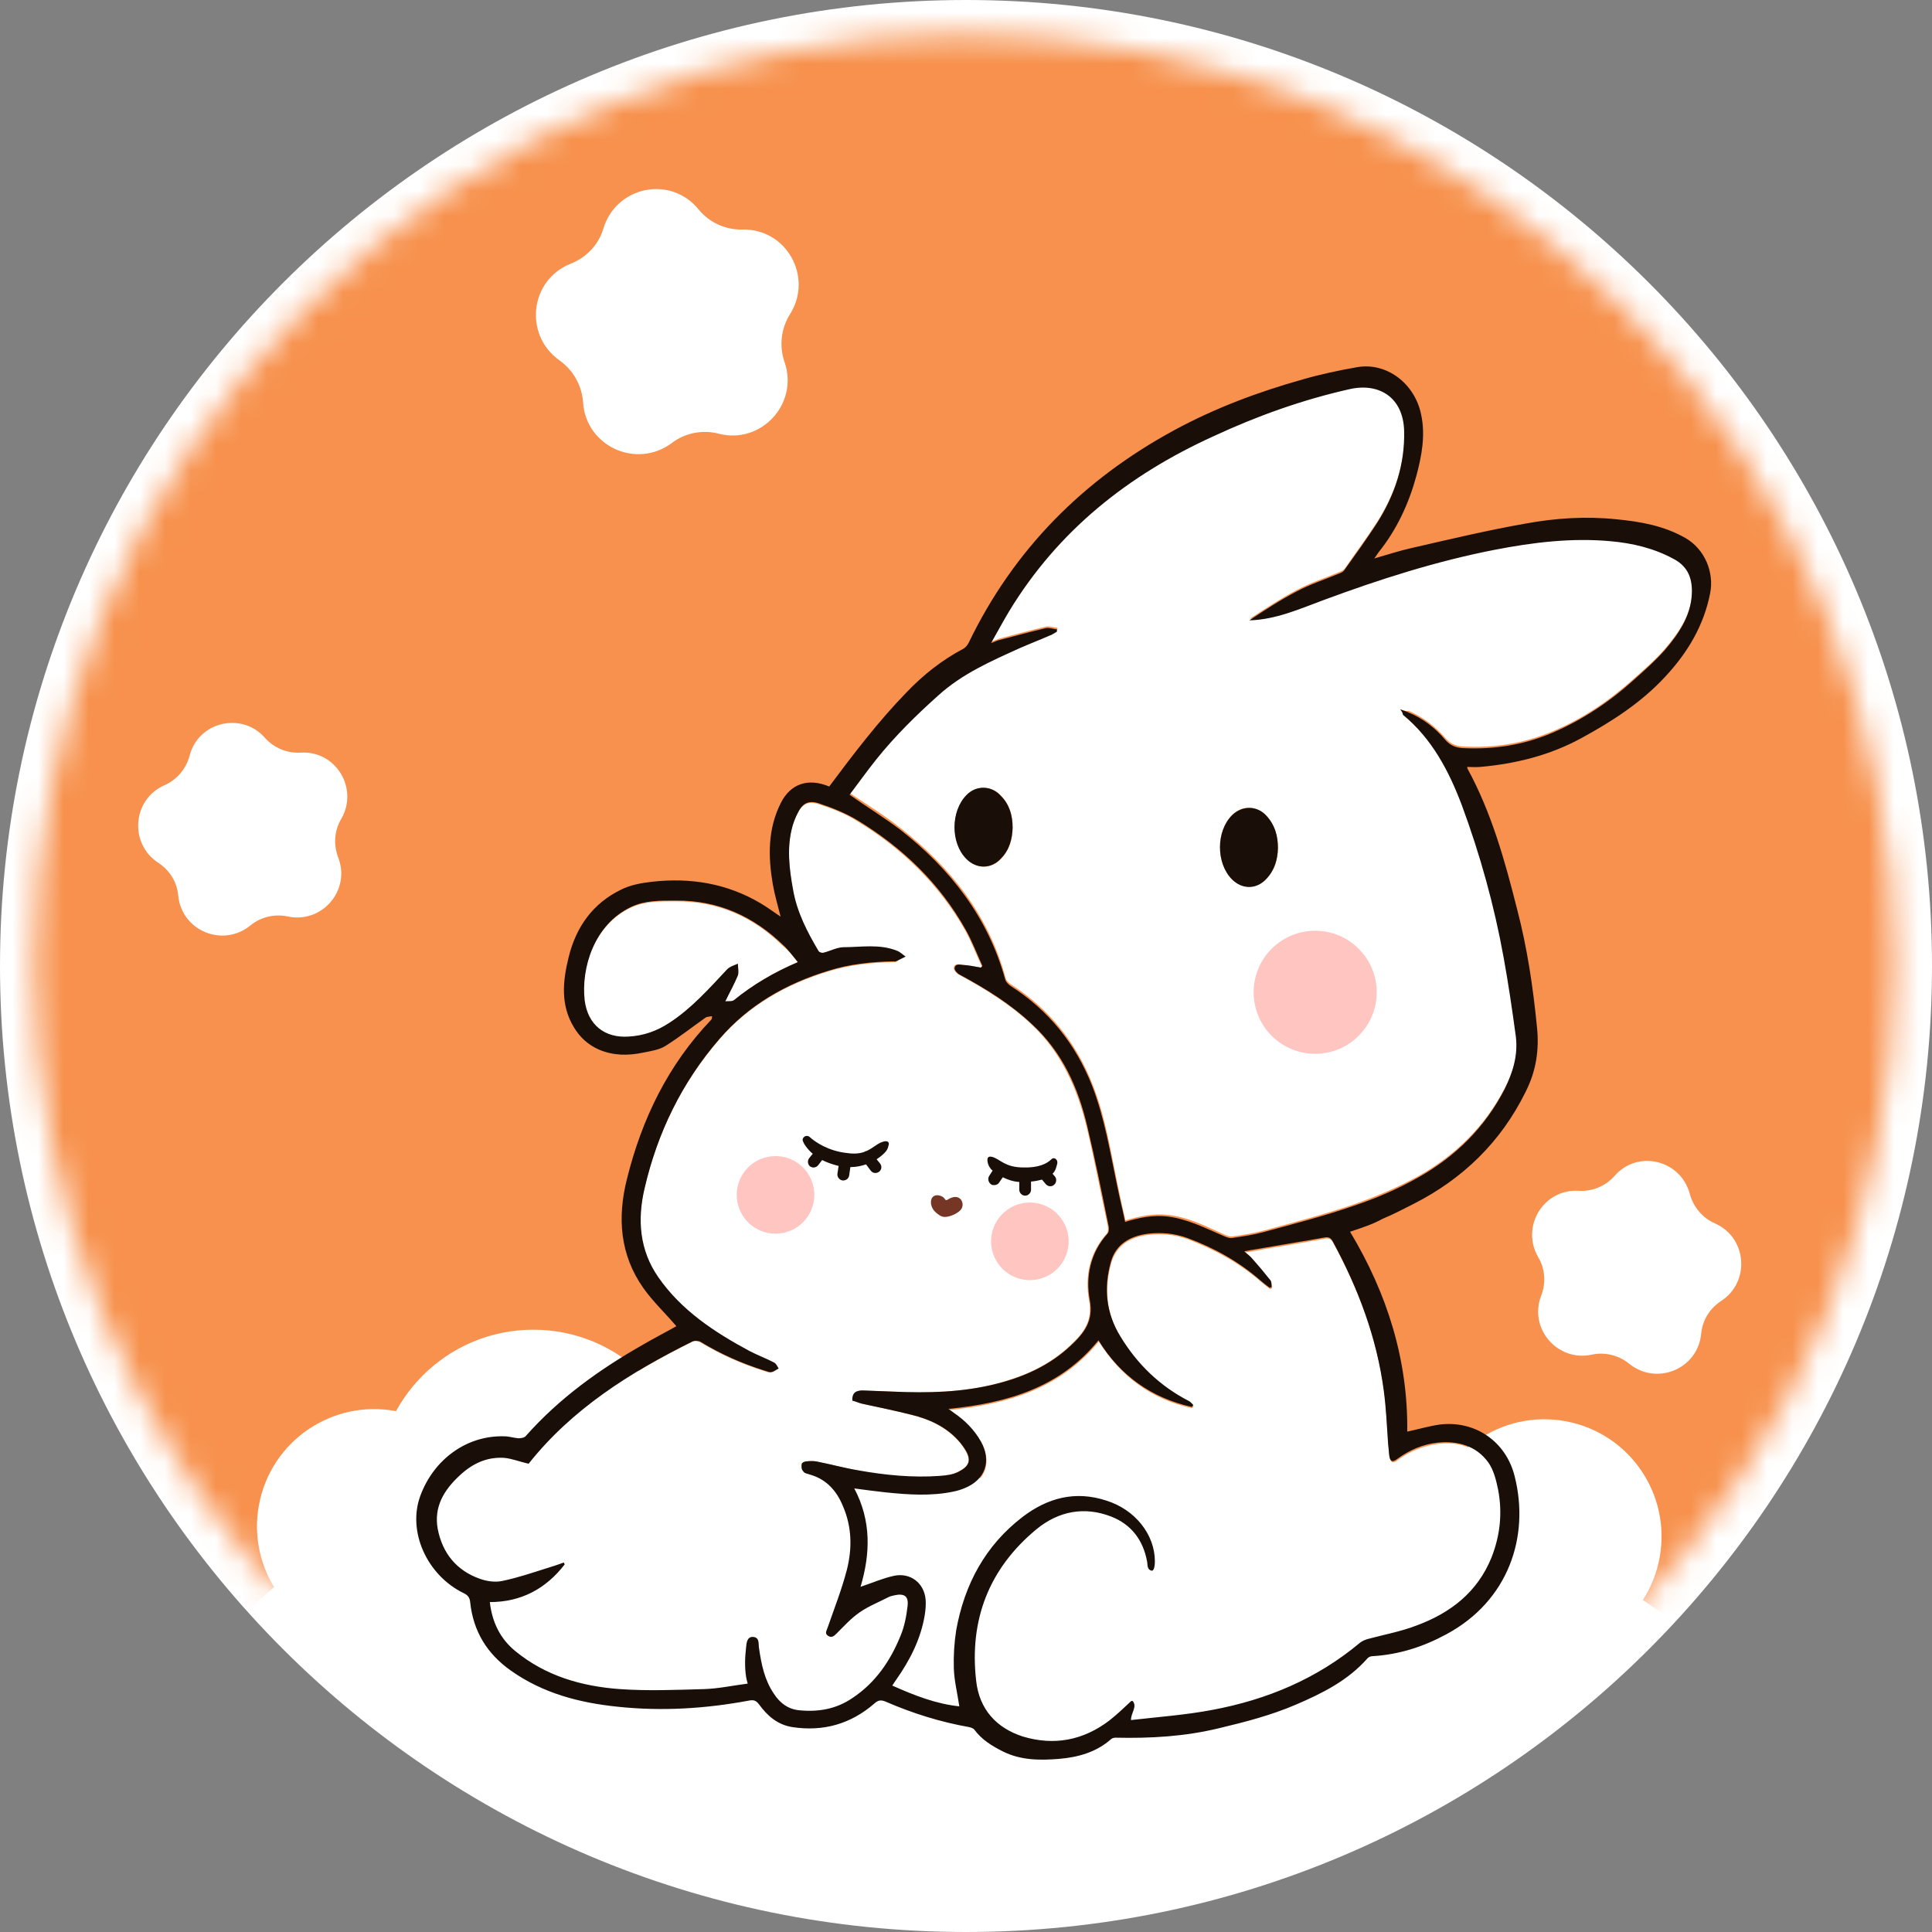 <svg width="76" height="76" viewBox="0 0 76 76" fill="none" xmlns="http://www.w3.org/2000/svg">
<rect x="0" y="0" width="76" height="76" fill="#808080" stroke="none"/>
<g clip-path="url(#clip0_6214_159355)">
<path d="M75 38C75 17.566 58.434 1 38 1C17.566 1 1 17.566 1 38C1 58.434 17.566 75 38 75C58.434 75 75 58.434 75 38Z" fill="white"/>
<path d="M75 38C75 17.566 58.434 1 38 1C17.566 1 1 17.566 1 38C1 58.434 17.566 75 38 75C58.434 75 75 58.434 75 38Z" stroke="white" stroke-width="2"/>
<mask id="mask0_6214_159355" style="mask-type:luminance" maskUnits="userSpaceOnUse" x="1" y="1" width="74" height="74">
<path d="M63.805 63.806C78.092 49.519 78.092 26.356 63.805 12.069C49.519 -2.218 26.355 -2.218 12.069 12.069C-2.218 26.356 -2.218 49.519 12.069 63.806C26.355 78.093 49.519 78.093 63.805 63.806Z" fill="white"/>
</mask>
<g mask="url(#mask0_6214_159355)">
<path d="M38 76C58.987 76 76 58.987 76 38C76 17.013 58.987 0 38 0C17.013 0 0 17.013 0 38C0 58.987 17.013 76 38 76Z" fill="#F7914D"/>
<path d="M14.72 58.968L9.263 63.763L11.729 71.148L33.282 80.552L49.13 80.783L61.972 75.202L68.509 70.747L70.251 66.862L63.375 62.067L52.275 58.968L27.979 57.504L14.72 58.968Z" fill="white"/>
<path d="M19.205 61.099C19.79 58.622 18.256 56.139 15.779 55.554C13.301 54.969 10.818 56.503 10.233 58.981C9.648 61.458 11.182 63.941 13.66 64.526C16.138 65.111 18.62 63.577 19.205 61.099Z" fill="white"/>
<path d="M65.238 61.5C65.823 59.022 64.289 56.539 61.811 55.954C59.334 55.369 56.851 56.904 56.266 59.381C55.681 61.859 57.215 64.341 59.693 64.927C62.17 65.511 64.653 63.977 65.238 61.5Z" fill="white"/>
<path d="M20.979 64.609C24.377 64.609 27.131 61.855 27.131 58.458C27.131 55.061 24.377 52.307 20.979 52.307C17.582 52.307 14.828 55.061 14.828 58.458C14.828 61.855 17.582 64.609 20.979 64.609Z" fill="white"/>
<path d="M55.081 27.903C55.142 27.995 55.173 28.042 55.204 28.057C56.345 28.997 57.008 30.246 57.516 31.603C58.256 33.561 58.811 35.565 59.166 37.615C59.351 38.648 59.49 39.681 59.644 40.714C59.752 41.454 59.536 42.148 59.197 42.795C58.426 44.291 57.27 45.432 55.821 46.249C55.019 46.696 54.14 47.066 53.261 47.374C52.09 47.775 50.903 48.083 49.715 48.407C49.315 48.515 48.898 48.577 48.482 48.638C48.374 48.654 48.266 48.607 48.158 48.561C47.434 48.237 46.725 47.867 45.923 47.79C45.368 47.729 44.844 47.837 44.273 48.006C44.166 47.544 44.058 47.066 43.965 46.603C43.688 45.277 43.487 43.936 42.978 42.657C42.331 41.007 41.267 39.681 39.772 38.725C39.679 38.664 39.571 38.556 39.556 38.463C38.893 36.012 37.398 34.116 35.424 32.574C34.808 32.081 34.129 31.665 33.435 31.202C33.759 30.77 34.114 30.277 34.484 29.814C35.224 28.89 36.056 28.088 36.935 27.286C37.876 26.438 39.001 25.945 40.126 25.436C40.512 25.267 40.913 25.112 41.298 24.943C41.406 24.897 41.483 24.835 41.591 24.789C41.591 24.758 41.591 24.727 41.591 24.696C41.437 24.681 41.283 24.619 41.144 24.65C40.543 24.789 39.941 24.958 39.34 25.112C39.248 25.143 39.17 25.174 39.001 25.236C39.263 24.773 39.479 24.372 39.71 23.987C41.637 20.811 44.397 18.622 47.758 17.096C49.484 16.309 51.257 15.662 53.107 15.246C54.264 14.984 55.219 15.585 55.25 16.895C55.281 18.221 54.88 19.424 54.171 20.534C53.77 21.15 53.323 21.752 52.907 22.353C52.861 22.43 52.753 22.476 52.675 22.507C52.12 22.738 51.55 22.923 51.026 23.201C50.379 23.54 49.777 23.941 49.161 24.342C50.209 24.311 51.149 23.895 52.09 23.54C54.279 22.738 56.514 22.014 58.811 21.567C60.307 21.274 61.818 21.073 63.359 21.227C64.238 21.305 65.086 21.52 65.872 21.937C66.443 22.245 66.612 22.738 66.566 23.324C66.52 24.187 66.042 24.881 65.502 25.513C65.132 25.945 64.701 26.315 64.284 26.685C63.328 27.548 62.265 28.273 61.078 28.766C59.952 29.244 58.781 29.429 57.563 29.367C57.301 29.352 57.069 29.275 56.869 29.044C56.468 28.581 55.99 28.211 55.42 27.965C55.327 27.98 55.235 27.965 55.081 27.903ZM39.834 32.559C39.834 32.081 39.71 31.649 39.386 31.31C39.016 30.894 38.415 30.894 38.03 31.279C37.398 31.911 37.398 33.16 38.03 33.792C38.431 34.193 39.001 34.193 39.386 33.777C39.71 33.422 39.834 33.006 39.834 32.559ZM50.27 33.36C50.27 32.882 50.147 32.451 49.824 32.096C49.453 31.68 48.852 31.665 48.467 32.065C47.835 32.697 47.835 33.931 48.451 34.578C48.852 34.979 49.423 34.979 49.808 34.578C50.147 34.224 50.27 33.807 50.27 33.36Z" fill="white"/>
<path d="M38.585 38.063C38.338 38.017 38.091 37.971 37.829 37.955C37.706 37.94 37.521 37.894 37.521 38.094C37.521 38.171 37.629 38.294 37.721 38.341C38.739 38.896 39.725 39.497 40.573 40.298C41.745 41.393 42.377 42.811 42.747 44.338C43.055 45.633 43.302 46.943 43.58 48.238C43.595 48.331 43.595 48.469 43.533 48.531C42.855 49.286 42.67 50.227 42.84 51.152C42.994 51.984 42.608 52.447 42.1 52.925C41.267 53.711 40.265 54.158 39.17 54.436C37.845 54.775 36.488 54.806 35.116 54.744C34.715 54.728 34.314 54.713 33.913 54.698C33.605 54.682 33.559 55.129 33.852 55.206C33.867 55.206 33.898 55.222 33.913 55.222C34.561 55.361 35.208 55.484 35.84 55.654C36.534 55.823 37.182 56.116 37.675 56.656C37.798 56.779 37.906 56.933 37.983 57.072C38.215 57.473 38.107 57.688 37.675 57.904C37.459 58.012 37.197 58.043 36.95 58.059C35.887 58.136 34.823 58.028 33.759 57.843C33.204 57.75 32.649 57.596 32.094 57.488C31.971 57.457 31.832 57.473 31.709 57.488C31.632 57.504 31.508 57.565 31.524 57.596C31.524 57.704 31.57 57.812 31.632 57.889C31.678 57.951 31.786 57.981 31.863 58.012C32.51 58.197 32.896 58.644 33.142 59.246C33.497 60.063 33.513 60.926 33.297 61.758C33.096 62.529 32.803 63.269 32.541 64.025C32.495 64.148 32.418 64.256 32.557 64.349C32.695 64.426 32.788 64.364 32.896 64.256C33.189 63.963 33.482 63.655 33.805 63.423C34.145 63.192 34.53 63.038 34.9 62.853C34.962 62.822 35.054 62.791 35.116 62.776C35.547 62.668 35.733 62.776 35.686 63.192C35.64 63.593 35.563 63.994 35.409 64.364C35.023 65.351 34.422 66.214 33.513 66.815C32.88 67.231 32.171 67.37 31.416 67.293C30.984 67.247 30.676 67 30.429 66.646C30.059 66.106 29.936 65.489 29.843 64.857C29.812 64.688 29.874 64.441 29.628 64.41C29.365 64.379 29.365 64.657 29.335 64.811C29.273 65.181 29.273 65.551 29.335 65.983C29.335 66.06 29.365 66.137 29.396 66.245C28.81 66.322 28.24 66.445 27.67 66.461C26.575 66.491 25.465 66.538 24.37 66.461C22.875 66.353 21.457 65.952 20.254 64.965C19.637 64.472 19.329 63.824 19.252 63.038C20.485 63.038 21.457 62.514 22.197 61.543C22.181 61.512 22.181 61.512 22.166 61.481C21.95 61.558 21.734 61.635 21.518 61.697C20.933 61.866 20.347 62.067 19.745 62.206C19.483 62.267 19.16 62.221 18.882 62.129C17.942 61.805 17.387 61.111 17.202 60.155C17.032 59.292 17.448 58.629 18.065 58.059C18.574 57.596 19.144 57.319 19.823 57.365C20.146 57.38 20.455 57.504 20.778 57.596C22.474 55.438 24.771 54.004 27.223 52.786C27.315 52.74 27.469 52.755 27.546 52.801C28.332 53.279 29.165 53.649 30.044 53.927C30.136 53.958 30.229 54.004 30.321 53.989C30.352 53.989 30.367 53.973 30.398 53.973C30.537 53.927 30.583 53.742 30.475 53.649C30.46 53.634 30.46 53.634 30.445 53.634C30.121 53.464 29.782 53.341 29.458 53.171C28.07 52.431 26.791 51.584 25.881 50.273C25.141 49.209 25.064 48.007 25.342 46.773C25.85 44.584 26.806 42.611 28.286 40.9C29.442 39.559 30.907 38.726 32.572 38.217C33.405 37.955 34.283 37.863 35.147 37.847C35.178 37.847 35.208 37.847 35.224 37.847C35.239 37.832 35.27 37.832 35.285 37.816C35.455 37.739 35.44 37.493 35.27 37.431C34.576 37.154 33.852 37.292 33.142 37.292C32.88 37.292 32.634 37.431 32.372 37.508C32.31 37.523 32.202 37.493 32.187 37.446C31.74 36.691 31.339 35.92 31.185 35.041C31.046 34.194 30.938 33.346 31.169 32.498C31.215 32.343 31.277 32.174 31.354 32.035C31.555 31.634 31.786 31.496 32.202 31.634C32.726 31.804 33.25 32.004 33.713 32.297C35.486 33.376 36.935 34.779 37.968 36.599C38.215 37.046 38.4 37.539 38.615 38.001C38.615 38.017 38.615 38.032 38.585 38.063Z" fill="white"/>
<path d="M37.737 67.125C36.827 67.032 35.995 66.693 35.116 66.354C35.178 66.261 35.224 66.184 35.27 66.123C35.825 65.336 36.241 64.504 36.396 63.563C36.426 63.363 36.442 63.163 36.426 62.962C36.365 62.299 35.825 61.883 35.178 62.037C34.746 62.13 34.33 62.315 33.867 62.469C34.253 61.174 34.299 59.879 33.621 58.599C34.068 58.661 34.453 58.707 34.854 58.754C35.748 58.846 36.627 58.908 37.521 58.723C37.675 58.692 37.829 58.646 37.968 58.584C38.77 58.245 39.032 57.505 38.6 56.749C38.338 56.287 37.968 55.917 37.536 55.624C37.475 55.578 37.413 55.531 37.321 55.47C39.618 55.239 41.699 54.637 43.225 52.772C44.104 54.175 45.322 55.053 46.894 55.393C46.91 55.362 46.941 55.331 46.956 55.316C46.894 55.269 46.848 55.192 46.786 55.161C45.646 54.576 44.751 53.712 44.089 52.618C43.518 51.693 43.426 50.691 43.718 49.673C43.919 48.979 44.474 48.656 45.168 48.578C45.692 48.517 46.216 48.563 46.725 48.748C47.773 49.149 48.744 49.673 49.592 50.413C49.716 50.521 49.839 50.614 49.962 50.706C49.993 50.691 50.008 50.691 50.039 50.675C50.024 50.583 50.039 50.475 49.993 50.413C49.762 50.12 49.515 49.827 49.269 49.55C49.191 49.473 49.099 49.396 48.96 49.272C49.269 49.226 49.515 49.18 49.746 49.133C50.533 49.01 51.303 48.871 52.09 48.733C52.259 48.702 52.352 48.717 52.444 48.887C53.446 50.721 54.171 52.664 54.449 54.745C54.541 55.439 54.556 56.133 54.618 56.826C54.633 56.981 54.633 57.15 54.664 57.304C54.695 57.536 54.788 57.582 54.973 57.443C55.451 57.089 55.99 56.873 56.576 56.796C57.362 56.703 58.087 56.919 58.565 57.582C58.781 57.875 58.889 58.291 58.95 58.661C59.12 59.555 59.027 60.449 58.688 61.313C58.133 62.685 57.069 63.502 55.728 63.995C55.111 64.226 54.464 64.334 53.832 64.519C53.724 64.55 53.601 64.596 53.508 64.674C51.828 66.092 49.854 66.924 47.711 67.31C46.663 67.51 45.584 67.572 44.505 67.711C44.505 67.402 44.782 67.186 44.551 66.94C44.243 67.217 43.965 67.495 43.657 67.741C42.639 68.528 41.483 68.743 40.25 68.374C39.186 68.05 38.538 67.294 38.415 66.184C38.138 63.779 38.924 61.775 40.789 60.218C41.653 59.493 42.67 59.309 43.734 59.725C44.52 60.033 44.983 60.634 45.137 61.482C45.168 61.621 45.121 61.821 45.337 61.852C45.368 61.852 45.445 61.606 45.445 61.482C45.461 60.434 44.674 59.447 43.533 59.093C42.316 58.707 41.206 58.985 40.234 59.74C38.77 60.866 37.953 62.392 37.629 64.196C37.536 64.689 37.506 65.198 37.536 65.691C37.536 66.138 37.66 66.616 37.737 67.125Z" fill="white"/>
<path d="M31.386 37.847C30.445 38.248 29.613 38.741 28.857 39.358C28.78 39.419 28.641 39.389 28.518 39.404C28.703 39.034 28.873 38.726 29.011 38.386C29.104 38.155 28.796 37.97 28.61 38.14L28.595 38.155C27.886 38.911 27.192 39.697 26.314 40.267C25.82 40.591 25.296 40.761 24.71 40.807C23.785 40.869 23.107 40.36 22.983 39.373C22.829 38.14 23.338 36.398 24.818 35.704C25.373 35.442 25.99 35.457 26.576 35.457C28.225 35.442 29.628 36.059 30.8 37.215C31.015 37.384 31.185 37.6 31.386 37.847Z" fill="white"/>
<path d="M39.834 32.557C39.818 33.004 39.711 33.436 39.371 33.775C38.986 34.191 38.416 34.191 38.015 33.791C37.383 33.158 37.398 31.91 38.015 31.278C38.4 30.877 39.001 30.892 39.371 31.308C39.711 31.648 39.834 32.079 39.834 32.557Z" fill="#190F08"/>
<path d="M50.271 33.362C50.255 33.809 50.148 34.225 49.809 34.58C49.423 34.996 48.853 34.996 48.452 34.58C47.835 33.947 47.835 32.699 48.467 32.067C48.868 31.681 49.454 31.681 49.824 32.097C50.148 32.452 50.271 32.868 50.271 33.362Z" fill="#190F08"/>
<path d="M53.108 48.453C54.572 50.889 55.389 53.495 55.358 56.316C55.79 56.224 56.206 56.1 56.638 56.038C58.025 55.869 59.243 56.701 59.583 58.074C60.184 60.448 59.336 62.976 56.9 64.286C55.99 64.78 55.035 65.088 53.986 65.15C53.925 65.15 53.847 65.181 53.801 65.227C53.03 66.106 52.013 66.614 50.965 67.061C49.993 67.478 48.976 67.74 47.943 67.986C46.602 68.31 45.26 68.387 43.888 68.356C43.827 68.356 43.765 68.372 43.719 68.403C43.133 68.927 42.408 69.127 41.668 69.189C40.913 69.251 40.157 69.251 39.448 68.896C39.017 68.68 38.616 68.433 38.323 68.033C38.277 67.986 38.2 67.956 38.123 67.94C36.997 67.74 35.903 67.401 34.839 66.938C34.654 66.861 34.546 66.876 34.392 67.015C33.467 67.817 32.388 68.125 31.17 67.94C30.584 67.848 30.183 67.493 29.859 67.046C29.751 66.907 29.659 66.861 29.489 66.892C27.762 67.216 26.036 67.323 24.294 67.138C22.798 66.984 21.365 66.614 20.1 65.72C19.16 65.057 18.62 64.178 18.497 63.038C18.482 62.853 18.405 62.745 18.235 62.668C16.786 61.959 16.015 60.232 16.539 58.829C17.079 57.38 18.389 56.455 19.838 56.501C20.023 56.501 20.208 56.563 20.393 56.578C20.486 56.578 20.625 56.563 20.686 56.486C21.997 55.006 23.585 53.865 25.296 52.894C25.743 52.631 26.205 52.4 26.606 52.169C26.175 51.66 25.681 51.198 25.311 50.673C24.386 49.363 24.278 47.898 24.664 46.372C25.25 44.014 26.282 41.886 27.978 40.113C27.994 40.098 28.009 40.067 28.009 39.974C27.917 39.99 27.809 39.99 27.747 40.036C27.223 40.406 26.714 40.807 26.175 41.146C25.928 41.3 25.604 41.346 25.296 41.408C24.71 41.531 24.124 41.531 23.554 41.285C23.137 41.1 22.814 40.807 22.582 40.421C22.043 39.543 22.135 38.602 22.367 37.662C22.66 36.459 23.323 35.534 24.433 34.995C24.802 34.81 25.234 34.733 25.65 34.686C27.161 34.517 28.595 34.748 29.921 35.534C30.183 35.688 30.43 35.873 30.707 36.059C30.599 35.627 30.476 35.211 30.399 34.779C30.214 33.684 30.198 32.605 30.723 31.572C31.093 30.848 31.771 30.585 32.619 30.94C33.575 29.66 34.546 28.381 35.656 27.24C36.319 26.546 37.059 25.96 37.907 25.514C37.984 25.467 38.061 25.375 38.107 25.282C39.88 21.613 42.609 18.869 46.185 16.926C47.804 16.048 49.5 15.415 51.258 14.922C51.951 14.722 52.676 14.568 53.385 14.444C54.526 14.244 55.636 15.061 55.898 16.279C56.083 17.111 55.929 17.928 55.713 18.73C55.42 19.809 54.942 20.842 54.233 21.721C54.187 21.783 54.14 21.86 54.063 21.968C54.603 21.814 55.065 21.659 55.559 21.551C57.039 21.212 58.519 20.858 60.014 20.596C61.186 20.38 62.373 20.303 63.575 20.426C64.516 20.518 65.441 20.673 66.304 21.166C67.075 21.613 67.43 22.523 67.275 23.324C67.029 24.604 66.381 25.683 65.502 26.623C64.562 27.641 63.406 28.381 62.219 29.029C60.985 29.707 59.629 30.046 58.226 30.169C58.056 30.185 57.887 30.169 57.717 30.169C57.717 30.185 57.717 30.215 57.733 30.246C58.673 31.973 59.197 33.854 59.675 35.75C60.076 37.276 60.307 38.834 60.461 40.406C60.554 41.285 60.43 42.133 60.014 42.95C59.043 44.923 57.547 46.372 55.605 47.359C55.204 47.559 54.803 47.775 54.387 47.945C54.002 48.161 53.57 48.299 53.108 48.453ZM55.081 27.903C55.235 27.965 55.328 27.98 55.405 28.026C55.975 28.258 56.468 28.643 56.854 29.105C57.054 29.337 57.285 29.414 57.547 29.429C58.765 29.491 59.937 29.306 61.062 28.828C62.25 28.319 63.313 27.61 64.269 26.747C64.685 26.377 65.117 25.991 65.487 25.575C66.027 24.943 66.505 24.249 66.551 23.386C66.582 22.8 66.427 22.307 65.857 21.998C65.071 21.567 64.223 21.366 63.344 21.289C61.818 21.151 60.307 21.335 58.796 21.628C56.499 22.076 54.279 22.785 52.075 23.602C51.119 23.956 50.194 24.373 49.145 24.404C49.747 24.003 50.363 23.602 51.011 23.263C51.535 22.985 52.105 22.8 52.66 22.569C52.753 22.538 52.845 22.492 52.892 22.415C53.323 21.814 53.755 21.212 54.156 20.596C54.865 19.485 55.266 18.283 55.235 16.957C55.204 15.631 54.248 15.046 53.092 15.308C51.242 15.724 49.469 16.356 47.742 17.158C44.382 18.684 41.622 20.873 39.695 24.049C39.464 24.434 39.248 24.835 38.986 25.298C39.155 25.236 39.233 25.19 39.325 25.174C39.926 25.02 40.528 24.851 41.129 24.712C41.267 24.681 41.437 24.743 41.576 24.758C41.576 24.789 41.576 24.82 41.576 24.851C41.483 24.897 41.391 24.974 41.283 25.005C40.898 25.174 40.497 25.328 40.111 25.498C38.986 26.007 37.86 26.5 36.92 27.348C36.041 28.134 35.209 28.951 34.469 29.876C34.099 30.339 33.76 30.817 33.42 31.264C34.099 31.742 34.777 32.158 35.409 32.636C37.383 34.178 38.862 36.074 39.541 38.525C39.572 38.633 39.664 38.725 39.757 38.787C41.252 39.743 42.316 41.069 42.963 42.718C43.457 43.998 43.672 45.339 43.95 46.665C44.042 47.128 44.166 47.606 44.258 48.068C44.813 47.898 45.353 47.791 45.908 47.852C46.71 47.945 47.419 48.315 48.143 48.623C48.251 48.669 48.359 48.716 48.467 48.7C48.883 48.639 49.3 48.577 49.7 48.469C50.888 48.145 52.09 47.837 53.246 47.436C54.125 47.143 54.988 46.773 55.805 46.31C57.255 45.493 58.411 44.353 59.182 42.857C59.505 42.21 59.721 41.516 59.629 40.776C59.49 39.743 59.336 38.695 59.151 37.677C58.781 35.627 58.226 33.623 57.501 31.665C56.992 30.323 56.33 29.059 55.189 28.119C55.173 28.042 55.158 27.995 55.081 27.903ZM38.585 38.063C38.6 38.047 38.631 38.016 38.647 38.001C38.431 37.523 38.246 37.03 37.984 36.567C36.966 34.748 35.502 33.345 33.729 32.266C33.266 31.988 32.727 31.773 32.218 31.603C31.802 31.464 31.555 31.603 31.37 32.004C31.293 32.158 31.231 32.312 31.185 32.466C30.938 33.314 31.046 34.162 31.2 35.01C31.355 35.889 31.755 36.66 32.203 37.415C32.233 37.461 32.341 37.492 32.388 37.477C32.65 37.415 32.896 37.276 33.158 37.261C33.867 37.261 34.592 37.122 35.286 37.4C35.409 37.446 35.517 37.554 35.625 37.631C35.502 37.693 35.378 37.754 35.24 37.816C35.224 37.831 35.193 37.816 35.163 37.816C34.284 37.831 33.42 37.924 32.588 38.186C30.923 38.695 29.458 39.527 28.302 40.868C26.822 42.58 25.866 44.553 25.358 46.742C25.065 47.976 25.157 49.178 25.897 50.242C26.807 51.552 28.102 52.4 29.474 53.14C29.797 53.31 30.137 53.433 30.46 53.603C30.538 53.649 30.584 53.757 30.63 53.834C30.538 53.88 30.445 53.957 30.337 53.973C30.245 53.988 30.152 53.926 30.06 53.911C29.181 53.633 28.348 53.264 27.562 52.786C27.485 52.739 27.331 52.724 27.238 52.77C24.787 53.988 22.505 55.422 20.794 57.58C20.455 57.503 20.147 57.38 19.838 57.349C19.145 57.303 18.574 57.58 18.081 58.043C17.464 58.613 17.063 59.276 17.218 60.139C17.402 61.095 17.957 61.789 18.898 62.113C19.16 62.205 19.484 62.251 19.761 62.19C20.363 62.066 20.948 61.866 21.534 61.681C21.75 61.619 21.966 61.542 22.182 61.465C22.197 61.496 22.197 61.511 22.212 61.542C21.473 62.498 20.501 63.022 19.268 63.022C19.36 63.809 19.669 64.456 20.27 64.949C21.473 65.936 22.891 66.337 24.386 66.445C25.481 66.522 26.591 66.476 27.685 66.445C28.256 66.429 28.811 66.306 29.412 66.229C29.381 66.121 29.366 66.044 29.35 65.967C29.289 65.566 29.304 65.196 29.35 64.795C29.366 64.641 29.381 64.364 29.643 64.394C29.89 64.425 29.828 64.672 29.859 64.841C29.952 65.474 30.075 66.09 30.445 66.63C30.676 66.984 30.985 67.231 31.432 67.277C32.187 67.354 32.896 67.231 33.528 66.799C34.438 66.198 35.024 65.335 35.425 64.348C35.579 63.978 35.656 63.577 35.702 63.176C35.748 62.776 35.563 62.668 35.163 62.76C35.101 62.776 35.024 62.791 34.962 62.822C34.577 63.022 34.176 63.176 33.821 63.423C33.482 63.654 33.205 63.963 32.912 64.256C32.804 64.364 32.711 64.441 32.572 64.348C32.434 64.256 32.511 64.163 32.557 64.024C32.819 63.269 33.112 62.529 33.312 61.758C33.528 60.91 33.513 60.062 33.158 59.245C32.912 58.644 32.511 58.197 31.879 58.012C31.802 57.981 31.663 57.966 31.617 57.904C31.555 57.827 31.509 57.781 31.54 57.596C31.555 57.519 31.663 57.488 31.725 57.488C31.848 57.472 31.987 57.472 32.11 57.488C32.665 57.596 33.22 57.75 33.775 57.842C34.823 58.027 35.887 58.135 36.966 58.058C37.213 58.043 37.475 58.012 37.691 57.904C38.123 57.688 38.215 57.457 37.999 57.071C37.907 56.917 37.799 56.779 37.691 56.655C37.197 56.116 36.55 55.823 35.856 55.653C35.224 55.499 34.577 55.36 33.929 55.221C33.79 55.191 33.652 55.129 33.528 55.098C33.513 54.759 33.698 54.697 33.945 54.697C34.345 54.713 34.746 54.728 35.147 54.743C36.504 54.805 37.86 54.774 39.202 54.435C40.296 54.158 41.298 53.711 42.131 52.924C42.64 52.446 43.025 51.968 42.871 51.151C42.701 50.226 42.886 49.286 43.565 48.531C43.626 48.469 43.626 48.33 43.611 48.238C43.349 46.943 43.087 45.632 42.778 44.337C42.424 42.795 41.792 41.393 40.605 40.298C39.757 39.496 38.785 38.895 37.752 38.34C37.66 38.294 37.552 38.17 37.552 38.093C37.568 37.908 37.737 37.939 37.86 37.955C38.092 37.97 38.338 38.016 38.585 38.063ZM37.737 67.123C37.66 66.599 37.537 66.121 37.521 65.628C37.506 65.134 37.537 64.626 37.614 64.132C37.938 62.328 38.755 60.802 40.219 59.677C41.206 58.921 42.3 58.629 43.518 59.029C44.659 59.384 45.43 60.371 45.43 61.419C45.43 61.542 45.415 61.758 45.322 61.789C45.106 61.758 45.153 61.558 45.122 61.419C44.968 60.586 44.505 59.97 43.719 59.661C42.655 59.245 41.638 59.446 40.774 60.155C38.909 61.696 38.123 63.716 38.4 66.121C38.523 67.231 39.186 67.971 40.235 68.31C41.468 68.68 42.609 68.464 43.642 67.678C43.935 67.447 44.212 67.185 44.49 66.923C44.505 66.907 44.551 66.907 44.567 66.923C44.736 67.154 44.49 67.37 44.49 67.663C45.569 67.539 46.648 67.462 47.696 67.262C49.839 66.861 51.797 66.044 53.493 64.626C53.585 64.549 53.709 64.502 53.817 64.471C54.449 64.302 55.112 64.178 55.713 63.947C57.054 63.454 58.118 62.637 58.673 61.265C59.012 60.401 59.105 59.523 58.935 58.613C58.858 58.243 58.765 57.842 58.55 57.534C58.072 56.871 57.347 56.671 56.561 56.748C55.975 56.809 55.435 57.041 54.958 57.395C54.773 57.534 54.68 57.488 54.649 57.256C54.634 57.102 54.618 56.948 54.603 56.779C54.557 56.085 54.526 55.391 54.433 54.697C54.156 52.616 53.431 50.689 52.429 48.839C52.337 48.669 52.244 48.654 52.075 48.685C51.304 48.824 50.517 48.947 49.731 49.086C49.485 49.132 49.238 49.163 48.945 49.224C49.084 49.348 49.176 49.409 49.253 49.502C49.5 49.779 49.747 50.072 49.978 50.365C50.024 50.427 50.009 50.535 50.024 50.627C49.993 50.643 49.978 50.643 49.947 50.658C49.824 50.566 49.7 50.473 49.577 50.365C48.729 49.625 47.758 49.086 46.71 48.7C46.201 48.515 45.677 48.469 45.153 48.531C44.459 48.623 43.904 48.931 43.703 49.625C43.41 50.658 43.503 51.645 44.073 52.57C44.736 53.664 45.63 54.528 46.771 55.114C46.833 55.144 46.895 55.221 46.941 55.268C46.925 55.298 46.895 55.329 46.879 55.345C45.307 54.99 44.073 54.127 43.21 52.724C41.699 54.589 39.618 55.191 37.305 55.422C37.398 55.483 37.46 55.53 37.521 55.576C37.953 55.869 38.323 56.239 38.585 56.701C39.017 57.472 38.755 58.212 37.953 58.536C37.814 58.598 37.66 58.644 37.506 58.675C36.627 58.86 35.733 58.798 34.839 58.706C34.438 58.659 34.037 58.613 33.605 58.551C34.284 59.831 34.237 61.126 33.852 62.421C34.315 62.267 34.731 62.082 35.163 61.989C35.81 61.851 36.35 62.267 36.411 62.914C36.427 63.115 36.411 63.315 36.38 63.516C36.226 64.471 35.795 65.304 35.255 66.075C35.209 66.136 35.163 66.213 35.101 66.306C35.995 66.707 36.843 67.031 37.737 67.123ZM31.385 37.847C31.185 37.6 31.015 37.369 30.815 37.184C29.643 36.043 28.24 35.411 26.591 35.426C25.99 35.426 25.388 35.411 24.833 35.673C23.353 36.367 22.86 38.109 22.999 39.342C23.122 40.329 23.8 40.838 24.725 40.776C25.311 40.745 25.835 40.56 26.329 40.236C27.207 39.666 27.901 38.88 28.61 38.124C28.718 38.016 28.888 37.97 29.027 37.908C29.027 38.063 29.073 38.232 29.027 38.371C28.888 38.71 28.703 39.034 28.533 39.389C28.641 39.373 28.795 39.404 28.872 39.342C29.613 38.741 30.445 38.248 31.385 37.847Z" fill="#190F08"/>
<path d="M51.735 41.454C53.072 41.454 54.156 40.37 54.156 39.034C54.156 37.697 53.072 36.613 51.735 36.613C50.399 36.613 49.315 37.697 49.315 39.034C49.315 40.37 50.399 41.454 51.735 41.454Z" fill="#FFC5C1"/>
<path d="M42.019 49.076C42.154 48.244 41.589 47.46 40.757 47.325C39.925 47.19 39.141 47.755 39.006 48.587C38.871 49.419 39.436 50.203 40.268 50.338C41.1 50.473 41.884 49.908 42.019 49.076Z" fill="#FFC5C1"/>
<path d="M31.091 48.414C31.87 48.091 32.24 47.198 31.917 46.42C31.595 45.641 30.702 45.271 29.923 45.594C29.144 45.916 28.774 46.809 29.097 47.588C29.42 48.367 30.312 48.736 31.091 48.414Z" fill="#FFC5C1"/>
<path d="M37.259 47.203C37.228 47.219 37.197 47.203 37.182 47.188C37.151 47.126 37.059 47.034 36.889 47.018C36.627 47.003 36.55 47.28 36.689 47.542C36.766 47.681 36.889 47.758 36.981 47.82C37.089 47.882 37.197 47.882 37.321 47.851C37.444 47.82 37.614 47.758 37.768 47.619C38.014 47.388 37.783 46.849 37.259 47.203Z" fill="#753625"/>
<path d="M34.746 44.909C34.515 44.971 34.361 45.156 34.083 45.279C34.052 45.279 34.022 45.295 34.006 45.31C33.837 45.372 33.621 45.403 33.312 45.356C32.588 45.279 32.064 44.925 31.848 44.724C31.724 44.617 31.524 44.74 31.586 44.894C31.617 44.986 31.74 45.187 31.971 45.387L31.832 45.557C31.755 45.649 31.771 45.804 31.863 45.881C31.91 45.911 31.956 45.927 32.002 45.927C32.064 45.927 32.141 45.896 32.187 45.834L32.341 45.634C32.526 45.727 32.742 45.804 32.989 45.865L32.942 46.174C32.927 46.297 33.02 46.42 33.143 46.436C33.158 46.436 33.158 46.436 33.174 46.436C33.282 46.436 33.389 46.359 33.405 46.235L33.451 45.911C33.682 45.911 33.883 45.865 34.068 45.804L34.253 46.05C34.299 46.112 34.361 46.143 34.438 46.143C34.484 46.143 34.53 46.127 34.577 46.096C34.684 46.019 34.7 45.881 34.623 45.773L34.484 45.603C34.623 45.511 34.715 45.434 34.792 45.356C34.87 45.279 34.931 45.187 34.947 45.079C34.993 44.971 34.962 44.848 34.746 44.909Z" fill="#190F08"/>
<path d="M41.36 45.602C41.175 45.786 40.836 45.941 40.265 45.925C39.525 45.925 39.356 45.602 39.032 45.509C38.847 45.463 38.831 45.571 38.847 45.694C38.862 45.802 38.908 45.894 38.97 45.971C38.986 46.002 39.016 46.018 39.047 46.049L38.908 46.264C38.847 46.372 38.878 46.511 38.986 46.588C39.016 46.619 39.063 46.619 39.109 46.619C39.186 46.619 39.263 46.588 39.309 46.511L39.448 46.311C39.633 46.403 39.849 46.48 40.096 46.496V46.804C40.096 46.927 40.203 47.035 40.327 47.035C40.45 47.035 40.558 46.927 40.558 46.804V46.48C40.728 46.465 40.866 46.434 40.99 46.403L41.144 46.588C41.19 46.634 41.252 46.665 41.313 46.665C41.36 46.665 41.421 46.65 41.468 46.604C41.56 46.526 41.576 46.372 41.498 46.28L41.406 46.172C41.545 46.033 41.56 45.864 41.591 45.771C41.622 45.617 41.468 45.494 41.36 45.602Z" fill="#190F08"/>
</g>
<path d="M23.738 8.983C23.553 9.615 23.076 10.124 22.459 10.37C20.84 11.002 20.593 13.176 22.012 14.178C22.551 14.564 22.89 15.165 22.937 15.828C23.045 17.554 25.033 18.464 26.421 17.431C26.945 17.03 27.639 16.892 28.271 17.061C29.951 17.493 31.431 15.874 30.861 14.24C30.645 13.608 30.722 12.929 31.077 12.359C32.002 10.894 30.938 8.983 29.196 9.029C28.533 9.044 27.901 8.751 27.485 8.243C26.39 6.886 24.247 7.318 23.738 8.983Z" fill="white"/>
<path d="M7.458 29.73C7.32 30.239 6.965 30.671 6.472 30.887C5.208 31.442 5.069 33.184 6.225 33.939C6.672 34.232 6.965 34.694 7.011 35.234C7.15 36.621 8.769 37.285 9.848 36.406C10.264 36.066 10.804 35.943 11.313 36.051C12.669 36.344 13.81 35.018 13.301 33.723C13.116 33.23 13.147 32.675 13.425 32.212C14.118 31.01 13.209 29.515 11.821 29.607C11.297 29.638 10.773 29.422 10.418 29.021C9.509 27.988 7.798 28.389 7.458 29.73Z" fill="white"/>
<path d="M66.473 46.968C66.612 47.476 66.967 47.908 67.46 48.124C68.724 48.679 68.863 50.421 67.707 51.176C67.26 51.469 66.967 51.932 66.92 52.471C66.782 53.859 65.163 54.522 64.084 53.643C63.667 53.304 63.128 53.18 62.619 53.288C61.263 53.581 60.122 52.255 60.63 50.96C60.815 50.467 60.785 49.912 60.507 49.45C59.813 48.247 60.723 46.752 62.11 46.844C62.635 46.875 63.159 46.659 63.513 46.258C64.423 45.21 66.119 45.626 66.473 46.968Z" fill="white"/>
</g>
<defs>
<clipPath id="clip0_6214_159355">
<rect width="76" height="76" fill="white"/>
</clipPath>
</defs>
</svg>
